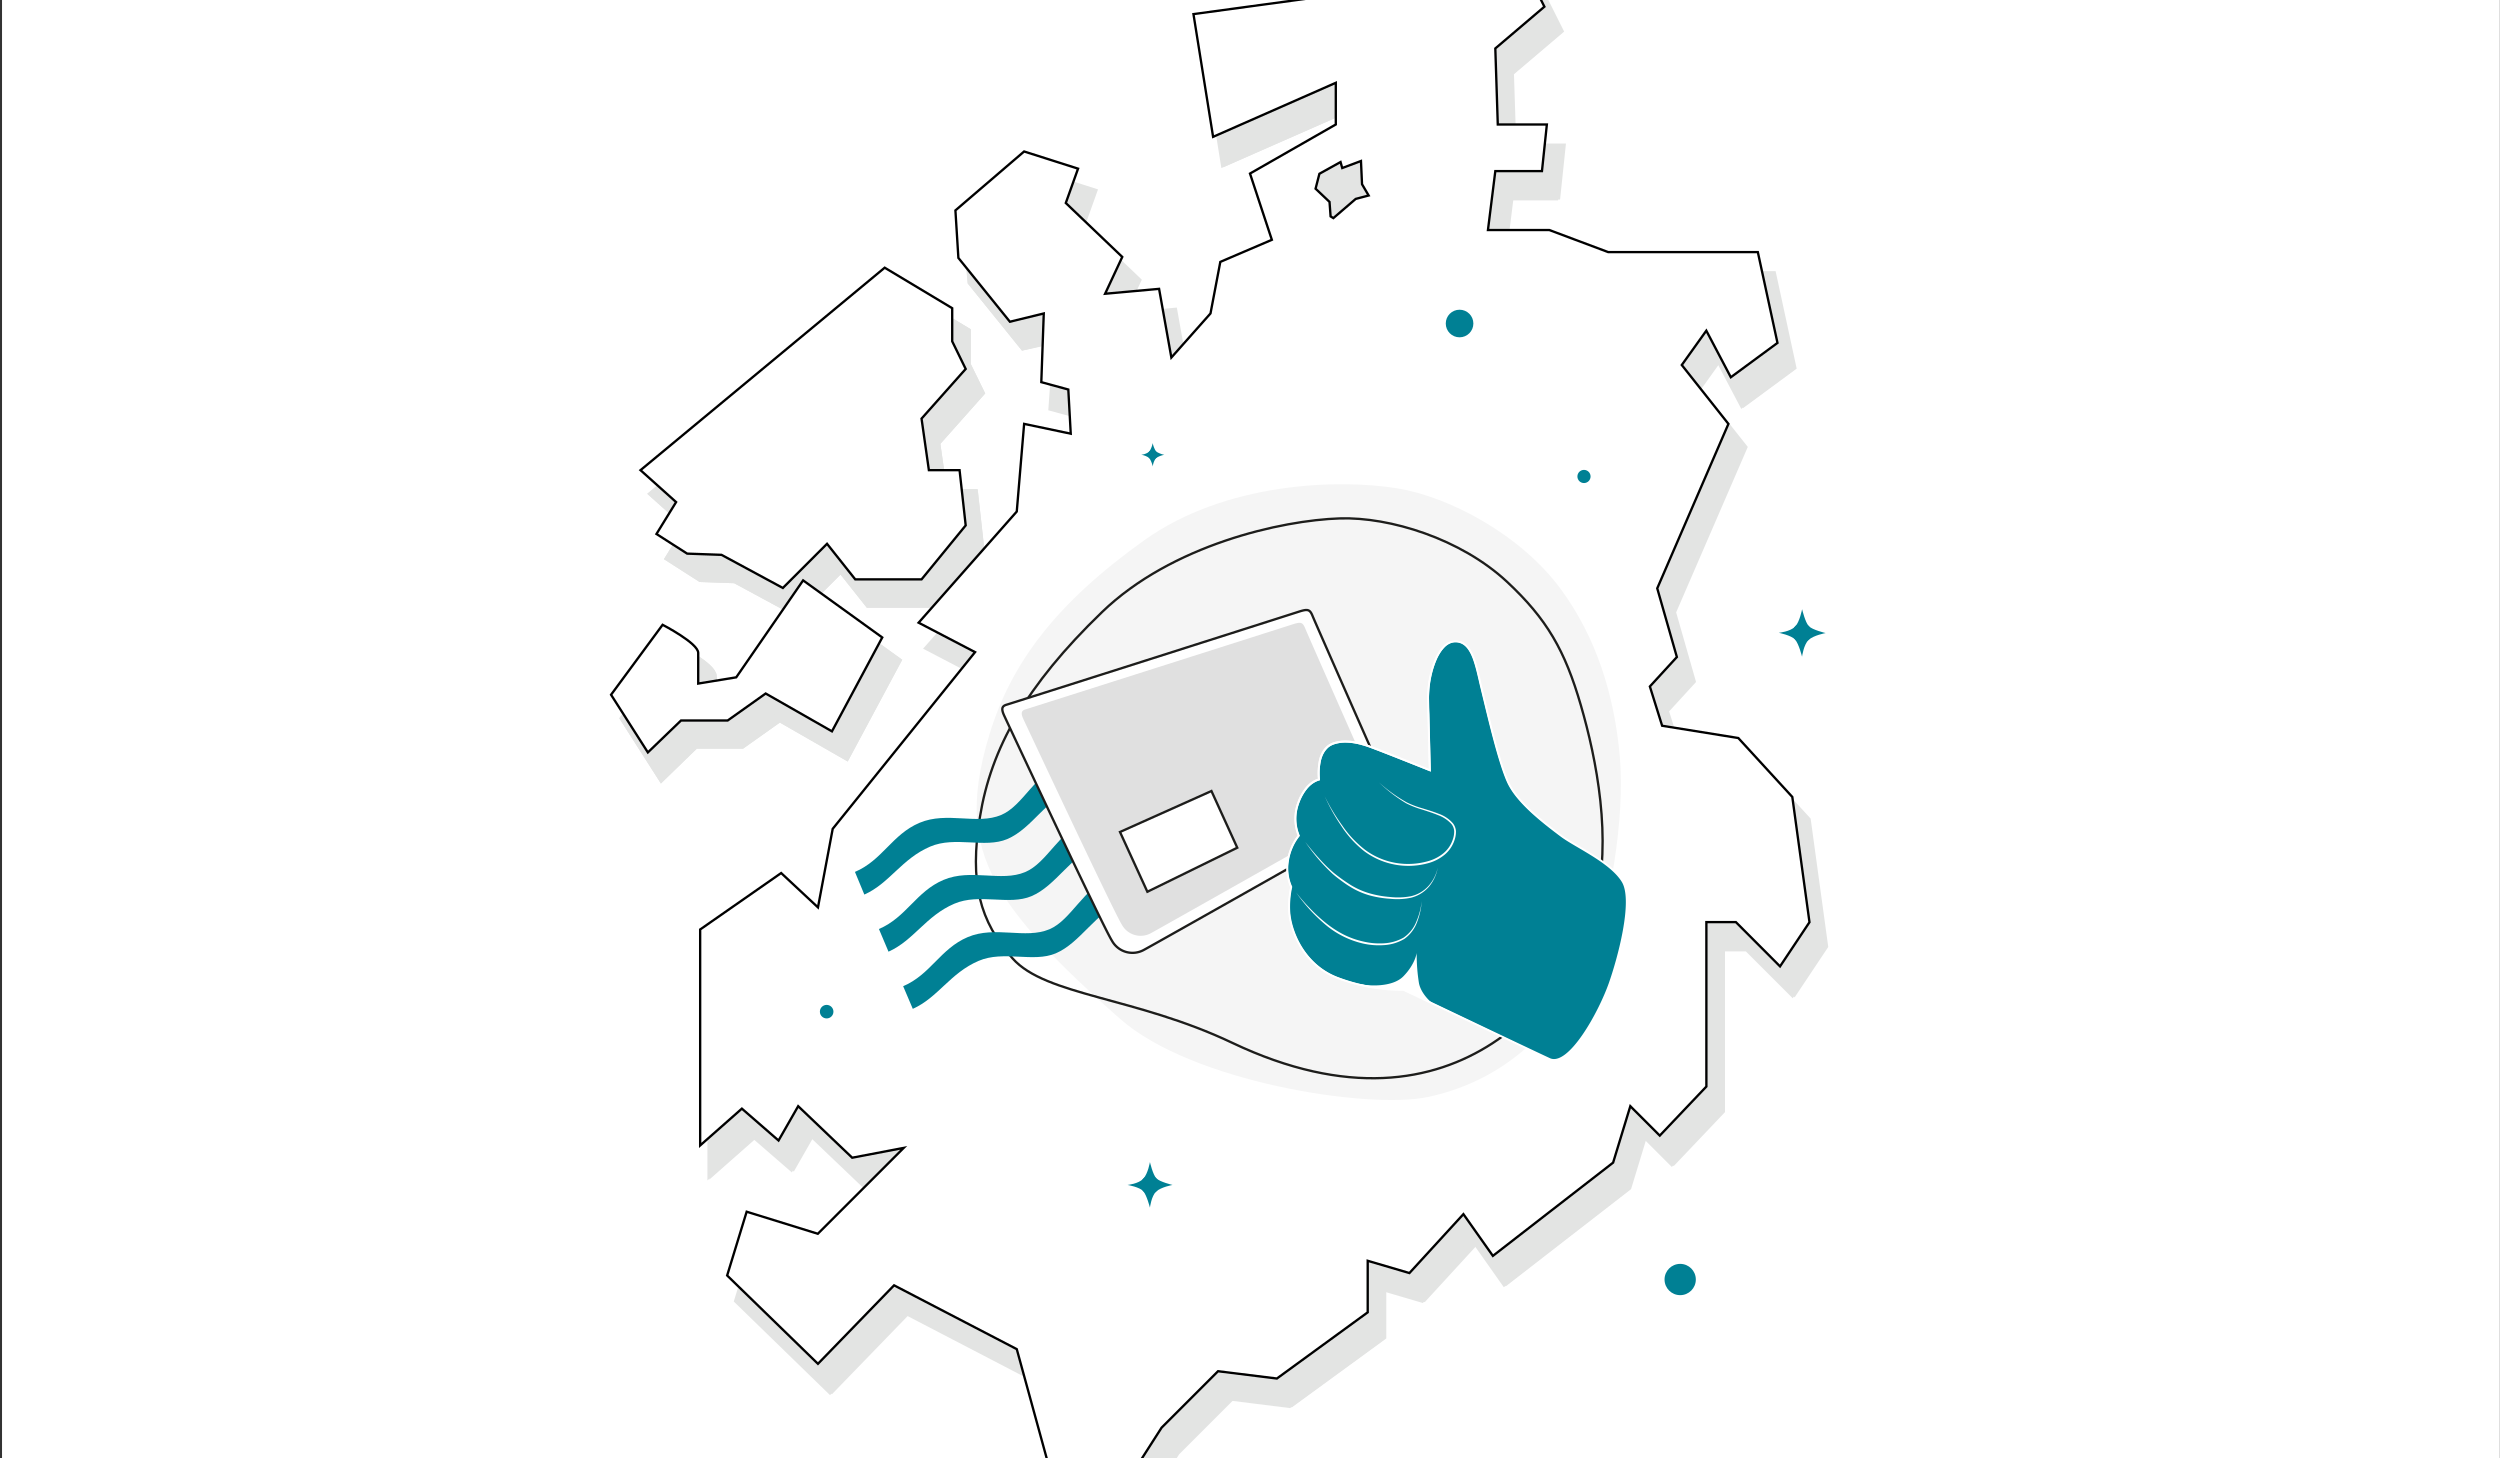 <?xml version="1.0"?>
<svg xmlns="http://www.w3.org/2000/svg" version="1.1" width="360" height="210" viewBox="0 0 360 210"><rect x="0" y="0" width="360" height="210" fill="#333333" stroke="none"/><svg viewBox="0 0 800 553.82" width="360" height="249" x="0" y="-20"><g id="Calque_4" data-name="Calque 4"><rect x="0.3" y="-0.08" width="800" height="553.9" style="fill:#fff"/></g><g id="Calque_5" data-name="Calque 5"><polygon points="265.45 489.19 289.82 464.04 329.12 484.48 342.48 533.21 362.92 529.28 375.5 509.63 393.57 491.55 412.44 493.91 441.52 472.69 441.52 456.18 454.89 460.11 472.18 441.24 481.61 454.61 520.13 424.74 525.63 406.66 535.07 416.09 550 400.37 550 347.7 559.43 347.7 573.58 361.85 583.01 347.7 577.51 307.61 560.22 288.75 535.85 284.82 531.92 272.24 540.57 262.81 534.28 240.8 557.08 188.13 542.14 169.27 550 158.26 557.86 173.2 572.8 162.19 566.51 133.11 518.56 133.11 499.69 126.03 480.04 126.03 482.4 107.17 497.33 107.17 498.91 92.23 483.19 92.23 482.4 67.87 498.12 54.5 487.12 32.49 449.38 48.22 385.71 56.86 392 96.16 431.31 78.87 431.31 92.23 403.79 107.95 410.87 129.18 394.36 136.25 391.22 152.76 378.64 166.91 374.71 144.9 357.42 146.47 362.92 134.68 344.84 117.39 348.77 106.38 331.48 100.88 309.47 119.75 311.04 134.68 327.55 155.12 338.53 152.75 338.53 152.75 336.98 174.77 345.63 177.13 346.41 191.28 331.48 188.13 329.12 216.21 297.68 251.8 315.76 261.24 270.16 317.83 265.45 342.99 253.66 331.98 227.72 350.06 227.72 419.23 241.08 407.44 252.87 417.66 259.16 406.66 276.45 423.16 292.96 420.02 265.45 447.53 242.65 440.46 236.36 460.89 265.45 489.19" style="fill:#e3e4e3;stroke:#e3e4e3;stroke-miterlimit:10;stroke-width:3px"/><polygon points="209.25 202.68 287.46 137.82 309.07 150.79 309.07 161.41 313.4 170.25 299.25 186.17 301.61 202.68 311.43 202.68 313.4 220.36 299.25 237.65 278.02 237.65 268.99 226.26 254.84 240.41 235.19 229.79 224.18 229.4 214.35 223.11 220.64 212.89 209.25 202.68" style="fill:#e3e4e3;stroke:#e3e4e3;stroke-miterlimit:10;stroke-width:3px"/><path d="M199.81,274.6l16.51-22.4s11.4,5.89,11.4,9v9.82l12.18-2,21.42-31.05,25.35,18.27-16.11,30.07-21.23-12.18-12.18,8.64H222.21L211.6,293.07Z" style="fill:#e3e4e3;stroke:#e3e4e3;stroke-miterlimit:10;stroke-width:3px"/><polygon points="266.07 488.91 290.44 463.75 329.74 484.19 343.11 532.92 363.54 529 376.12 509.34 394.2 491.26 413.07 493.62 442.15 472.4 442.15 455.89 455.51 459.82 472.81 440.96 482.24 454.32 520.75 424.45 526.26 406.37 535.69 415.8 550.63 400.08 550.63 347.42 560.06 347.42 574.21 361.56 583.64 347.42 578.14 307.33 560.84 288.46 536.48 284.53 532.55 271.95 541.19 262.52 534.9 240.51 557.7 187.85 542.76 168.98 550.63 157.98 558.49 172.91 573.42 161.91 567.13 132.82 519.18 132.82 500.32 125.75 480.67 125.75 483.02 106.88 497.96 106.88 499.53 91.95 483.81 91.95 483.02 67.58 498.75 54.22 487.74 32.21 450.01 47.93 386.34 56.58 392.63 95.88 431.93 78.58 431.93 91.95 404.42 107.67 411.49 128.89 394.99 135.97 391.84 152.47 379.26 166.62 375.33 144.61 358.04 146.19 363.54 134.4 345.46 117.1 349.39 106.1 332.1 100.59 310.09 119.46 311.04 134.68 327.55 155.12 338.39 152.47 337.6 174.48 346.25 176.84 347.04 190.99 332.1 187.85 329.74 215.93 298.3 251.52 316.38 260.95 270.79 317.55 266.07 342.7 254.28 331.69 228.34 349.77 228.34 418.95 241.71 407.16 253.5 417.38 259.79 406.37 277.08 422.88 293.58 419.73 266.07 447.25 243.28 440.17 236.99 460.61 266.07 488.91" style="fill:#e3e4e3;stroke:#e3e4e3;stroke-miterlimit:10;stroke-width:3px"/><polygon points="209.25 202.68 287.46 137.82 309.07 150.79 309.07 161.41 313.4 170.25 299.25 186.17 301.61 202.68 311.43 202.68 313.4 220.36 299.25 237.65 278.02 237.65 268.99 226.26 254.84 240.41 235.19 229.79 224.18 229.4 214.35 223.11 220.64 212.89 209.25 202.68" style="fill:#e3e4e3;stroke:#e3e4e3;stroke-miterlimit:10;stroke-width:3px"/><path d="M199.81,274.6l16.51-22.4s11.4,5.89,11.4,9v9.82l12.18-2,21.42-31.05,25.35,18.27-16.11,30.07-21.23-12.18-12.18,8.64H222.21L211.6,293.07Z" style="fill:#e3e4e3;stroke:#e3e4e3;stroke-miterlimit:10;stroke-width:3px"/><polygon points="204.79 195.07 283 130.22 304.62 143.19 304.62 153.8 308.94 162.65 294.8 178.56 297.15 195.07 306.98 195.07 308.94 212.76 294.8 230.05 273.57 230.05 264.53 218.65 250.38 232.8 230.73 222.19 219.73 221.8 209.9 215.51 216.19 205.29 204.79 195.07" style="fill:#fff;stroke:#000;stroke-miterlimit:10;stroke-width:0.75px"/><path d="M195.36,267l16.51-22.41s11.4,5.9,11.4,9v9.83l12.18-2,21.42-31.05,25.35,18.28-16.11,30.07L244.88,266.6l-12.18,8.65H217.76l-10.61,10.22Z" style="fill:#fff;stroke:#000;stroke-miterlimit:10;stroke-width:0.75px"/><path d="M573.69,299.73l-17.3-18.87L532,276.93l-3.93-12.58,8.65-9.43-6.29-22,22.8-52.67-14.94-18.86,7.86-11L554,165.31l14.94-11-6.29-29.08H514.73l-18.86-7.07H476.21l2.36-18.87h14.94l1.57-14.93H479.36L478.57,60l15.72-13.37-11-22L445.56,40.33,381.89,49l6.29,39.31L427.48,71V84.35L400,100.07,407,121.29l-16.51,7.07-3.14,16.51L374.81,159l-3.93-22-17.29,1.57,5.5-11.79L341,109.5l3.93-11L327.65,93l-22,18.87.95,15.22,16.5,20.44,10.85-2.65-.79,22,8.65,2.36.78,14.15-14.93-3.15-2.36,28.08-31.44,35.6,18.08,9.43-45.59,56.59-4.72,25.16-11.79-11-25.94,18.08v69.17l13.36-11.79L249,409.77l6.29-11,17.3,16.51,16.5-3.15-27.51,27.51-22.79-7.07L232.54,453l29.08,28.29L286,456.15l39.3,20.44,13.36,48.73,20.44-3.93,12.58-19.65,18.08-18.08L408.61,486,437.7,464.8V448.29l13.36,3.93,17.29-18.87,9.44,13.37,38.51-29.87,5.51-18.08,9.43,9.43,14.93-15.72V339.81h9.44L569.76,354l9.43-14.15ZM433.86,108.19l-7.16,6.15-.89-.55-.34-4.64L421,104.92l1.23-4.78L429,96.38l.54,1.92,6-2.25.34,7.44L438,107.1Z" style="fill:#fff;stroke:#000;stroke-miterlimit:10;stroke-width:0.75px"/><circle cx="378.73" cy="221.42" r="2.83" style="fill:none;stroke:#008094;stroke-miterlimit:10;stroke-width:0.64px"/><circle cx="378.73" cy="326.9" r="1.39" style="fill:none;stroke:#008094;stroke-miterlimit:10;stroke-width:0.64px"/><circle cx="470.65" cy="374.96" r="1.39" style="fill:#0099b2"/><path d="M358.43,370.84c-10-8.85-29-25.72-38-40.64s-10.51-28.74-3.86-50.56c6.9-22.64,21.15-41.86,49.63-62.17,25.9-18.47,62-19.7,81.11-16.56,16.35,2.69,39.3,14.66,52.27,32.31,11.3,15.39,17.12,33.78,18.87,53.62,1.72,19.54-3.08,49-10.35,65.83-7.56,17.52-23.3,37.22-51.13,43.16C437.93,399.9,381.35,391.07,358.43,370.84Z" style="fill:#f5f5f5"/><path d="M394.31,378.48c-30.93-14.7-59.74-15.08-70.32-27s-13.91-24.29-10.48-45.37c3.55-21.87,14.6-41.95,39.1-65.59,22.29-21.51,57.46-29.4,76.16-30,16-.5,38.73,6.51,53.5,20.25,12.88,12,18.62,22.11,23.7,39.61,5,17.19,10.14,43.1,4.52,64.23C504.09,358.6,467.9,413.46,394.31,378.48Z" style="fill:none;stroke:#1d1d1b;stroke-miterlimit:10;stroke-width:0.75px"/><path d="M276.48,331c8.11-3.62,11.94-11.46,21.09-15.37,8-3.42,17.52.62,24.67-2.4,8-3.39,12.67-13.06,22.17-17.08s16.09-.54,25-4.3,21.15-15.5,21.15-15.5l-5.8-5.26s-9.83,9.76-18.2,13.3-17.53.43-26.42,4.18-12.87,14-19.82,16.93c-7.71,3.26-17.37-1.21-26.16,2.51s-11.9,12-20.69,15.73Z" style="fill:#008094"/><path d="M284.22,349.29c8.11-3.62,11.94-11.46,21.09-15.37,8-3.42,17.52.62,24.67-2.4,8-3.39,12.67-13.06,22.17-17.08s16.09-.54,25-4.3,22.32-16.72,22.32-16.72l-5.72-5.21s-11.08,10.93-19.45,14.47-17.53.43-26.42,4.18S335,320.86,328,323.79c-7.71,3.26-17.37-1.21-26.16,2.51s-11.9,12-20.69,15.73Z" style="fill:#008094"/><path d="M292,367.6c8.11-3.62,11.94-11.46,21.09-15.37,8-3.42,17.52.63,24.67-2.4,8-3.39,12.67-13.06,22.17-17.07s16.09-.55,25-4.31,22.37-17.13,22.37-17.13l-5.6-5S390.39,317.45,382,321s-17.53.43-26.42,4.18-12.87,14-19.82,16.93c-7.71,3.26-17.37-1.21-26.16,2.51s-11.9,12-20.69,15.73Z" style="fill:#008094"/><path d="M322,270.2c1.61-.46,89.89-28.58,93.38-29.72,3.07-1,3.77-.94,4.67,1.31s24.89,56.54,26,59c.77,1.75.21,2.45-2.58,4.16-2.17,1.33-74.13,42-77.37,43.72a7.52,7.52,0,0,1-10.32-2.9c-3-4.72-33.76-70.45-34.47-72C320.34,271.68,320.41,270.67,322,270.2Z" style="fill:#fff;stroke:#1d1d1b;stroke-miterlimit:10;stroke-width:0.75px"/><path d="M328.13,271.67c1.48-.43,82.1-26.11,85.29-27.14,2.8-.91,3.43-.86,4.25,1.19s22.74,51.63,23.72,53.85c.71,1.6.2,2.24-2.35,3.8-2,1.21-67.7,38.33-70.66,39.93a6.86,6.86,0,0,1-9.42-2.65c-2.71-4.31-30.83-64.34-31.49-65.73C326.58,273,326.65,272.1,328.13,271.67Z" style="fill:#e0e0e0"/><polygon points="358.36 310.95 367.13 330.1 395.92 315.99 387.65 297.83 358.36 310.95" style="fill:#fff;stroke:#1d1d1b;stroke-miterlimit:10;stroke-width:0.75px"/><path d="M515.22,359.47c2.67-7.53,7.9-26.36,4.18-32.61s-15-11.19-19.57-14.58C494,307.91,485.6,301.46,482.65,295s-6.45-21.74-8.34-29.44-2.92-15.69-8.59-15.65-8.86,11-8.68,18.66.56,22.59.56,22.59-17.36-7-20.15-7.88c-3.75-1.25-7.68-1.9-11.12-.52s-4.71,6-4.24,11.36c-3.61,1-6.23,5.27-7.21,9.5a14.28,14.28,0,0,0,.74,8.52,17.14,17.14,0,0,0-3.49,8.18,14.59,14.59,0,0,0,1.07,8.24,29.69,29.69,0,0,0-.65,7.63c.29,6.16,4.4,17.14,15.24,21.43a59,59,0,0,0,21.44,3.89s40.41,19.27,46.69,22.17S511.93,368.8,515.22,359.47Z" style="fill:#008094;stroke:#fff;stroke-miterlimit:10;stroke-width:0.633px"/><path d="M519.4,326.86a22.94,22.94,0,0,0-6.37-6.24c-2.44-1.73-5-3.25-7.61-4.76-1.29-.76-2.59-1.51-3.86-2.31a45,45,0,0,1-3.66-2.61c-2.39-1.81-4.75-3.67-7-5.67a45,45,0,0,1-6.18-6.54,21.37,21.37,0,0,1-2.31-3.88c-.62-1.38-1.12-2.79-1.61-4.21-1.89-5.7-3.36-11.52-4.81-17.33l-2.13-8.73c-.7-2.92-1.28-5.86-2.25-8.67a13.08,13.08,0,0,0-2-3.91,5.7,5.7,0,0,0-1.65-1.37,4.77,4.77,0,0,0-2.07-.49,5,5,0,0,0-3.76,1.79,13.65,13.65,0,0,0-2.35,3.71,30.34,30.34,0,0,0-2.25,8.59,59.22,59.22,0,0,0-.1,8.94l.46,18v.42l-.39-.15-10.68-4.23-5.35-2.09c-1.8-.67-3.56-1.41-5.39-1.92a20,20,0,0,0-5.57-.87,11.79,11.79,0,0,0-2.77.33,6.75,6.75,0,0,0-2.49,1.1,7.79,7.79,0,0,0-2.61,4.73,19.63,19.63,0,0,0-.24,5.63l0,.25-.24.07a8.31,8.31,0,0,0-4.07,2.93,15.51,15.51,0,0,0-2.43,4.56,14,14,0,0,0-.85,5.08,14.18,14.18,0,0,0,1,5l.07.16-.12.14a15.41,15.41,0,0,0-2.16,3.66,17.75,17.75,0,0,0-1.22,4.1,14.48,14.48,0,0,0-.12,4.26,14,14,0,0,0,1.11,4.1l0,.08,0,.1a29.14,29.14,0,0,0-.66,7,22.2,22.2,0,0,0,1.35,6.92,25.37,25.37,0,0,0,8,11.49,22.14,22.14,0,0,0,6.15,3.48,50.56,50.56,0,0,0,6.81,2.1,59.07,59.07,0,0,0,14.13,1.65h0l0,0,23.32,11.14,23.3,11.21-23.41-11-23.38-11,.09,0A59.33,59.33,0,0,1,435,360.07a51.37,51.37,0,0,1-6.87-2.1,22.58,22.58,0,0,1-6.27-3.54,25.83,25.83,0,0,1-8.17-11.69,23.06,23.06,0,0,1-1.39-7.07,29.92,29.92,0,0,1,.66-7.18l0,.18a14.58,14.58,0,0,1-1.17-4.27,15.16,15.16,0,0,1,.11-4.41,18.85,18.85,0,0,1,1.24-4.23,15.83,15.83,0,0,1,2.26-3.81l-.05.3a14.59,14.59,0,0,1-.23-10.54,16.23,16.23,0,0,1,2.51-4.74,8.89,8.89,0,0,1,4.37-3.15l-.22.32a20.6,20.6,0,0,1,.24-5.81,8.38,8.38,0,0,1,2.84-5.11,7.3,7.3,0,0,1,2.72-1.21,12.53,12.53,0,0,1,2.92-.34,20.54,20.54,0,0,1,5.74.9c1.87.54,3.64,1.28,5.43,2l5.35,2.1,10.68,4.26-.39.26-.42-18a60.4,60.4,0,0,1,.12-9,30.83,30.83,0,0,1,2.32-8.72,14,14,0,0,1,2.44-3.84,5.49,5.49,0,0,1,4.11-1.93,5.28,5.28,0,0,1,2.27.56,5.92,5.92,0,0,1,1.78,1.48,13.61,13.61,0,0,1,2.08,4c1,2.86,1.56,5.81,2.25,8.72l2.11,8.74c1.43,5.81,2.89,11.63,4.75,17.31.49,1.41,1,2.83,1.59,4.19a22.4,22.4,0,0,0,2.26,3.83,45.4,45.4,0,0,0,6.1,6.53c2.22,2,4.56,3.88,6.93,5.71,1.2.9,2.37,1.84,3.63,2.63s2.56,1.56,3.84,2.33c2.58,1.53,5.15,3.07,7.58,4.82A22.87,22.87,0,0,1,519.4,326.86Z" style="fill:#fff"/><path d="M458.54,365.93s-3.61-2.74-4.41-6.47a57.87,57.87,0,0,1-.74-9.75s-.49,3.63-4.29,7.49c-3.55,3.61-11.28,3.05-13.58,2.49-.08.91,5.4,1.4,5.4,1.4l4.62.32,3.69.09Z" style="fill:#fff"/><path d="M441.33,295.09a48.76,48.76,0,0,0,8.8,6.34,27.71,27.71,0,0,0,5.05,1.93c1.73.54,3.48,1.05,5.18,1.73a10.82,10.82,0,0,1,4.61,3.05,4.63,4.63,0,0,1,1,2.68,8.58,8.58,0,0,1-.48,2.77,10.22,10.22,0,0,1-3.09,4.59,14.06,14.06,0,0,1-4.87,2.63,23.66,23.66,0,0,1-20.94-3.7,33.54,33.54,0,0,1-7.34-8.07,59.57,59.57,0,0,1-5.31-9.52,62.27,62.27,0,0,0,5.58,9.32,33.82,33.82,0,0,0,7.38,7.85,23,23,0,0,0,9.81,4.17,23.44,23.44,0,0,0,10.63-.65,13.41,13.41,0,0,0,4.67-2.49,9.59,9.59,0,0,0,2.93-4.32,7.9,7.9,0,0,0,.46-2.56,4.08,4.08,0,0,0-.83-2.37,10.67,10.67,0,0,0-4.36-2.92c-1.66-.69-3.39-1.23-5.12-1.79a28.83,28.83,0,0,1-5.08-2A48.47,48.47,0,0,1,441.33,295.09Z" style="fill:#fff"/><path d="M460.13,322.35a12.81,12.81,0,0,1-2.78,6.09A11.17,11.17,0,0,1,451.6,332a21.19,21.19,0,0,1-6.78.34,32.48,32.48,0,0,1-6.7-1.13,24.52,24.52,0,0,1-6.19-2.8c-1-.6-1.89-1.25-2.8-1.92s-1.8-1.35-2.65-2.1a59.06,59.06,0,0,1-8.77-10.25c1.36,1.78,2.81,3.5,4.32,5.16a47.12,47.12,0,0,0,4.76,4.72,59.15,59.15,0,0,0,5.44,3.89,24.39,24.39,0,0,0,6.07,2.69,32.35,32.35,0,0,0,6.56,1.17,22.28,22.28,0,0,0,6.63-.23,10.87,10.87,0,0,0,5.64-3.27A12.63,12.63,0,0,0,460.13,322.35Z" style="fill:#fff"/><path d="M455,333.08a22.82,22.82,0,0,1-1.45,6.66,11.46,11.46,0,0,1-4.1,5.45,14.35,14.35,0,0,1-6.58,2,22.82,22.82,0,0,1-6.84-.55,28.58,28.58,0,0,1-12.11-6.21,53.37,53.37,0,0,1-9.14-10.09,58.72,58.72,0,0,0,4.47,5.12,51.48,51.48,0,0,0,5,4.59,33.08,33.08,0,0,0,5.63,3.69,26.73,26.73,0,0,0,6.31,2.27,22.31,22.31,0,0,0,6.66.6,14.32,14.32,0,0,0,6.35-1.83,11.17,11.17,0,0,0,4.09-5.16A22.75,22.75,0,0,0,455,333.08Z" style="fill:#fff"/><line x1="367.94" y1="417.41" x2="367.91" y2="430.57" style="fill:#008094"/><line x1="374.51" y1="424.01" x2="361.35" y2="423.98" style="fill:#008094"/><circle cx="367.93" cy="423.99" r="2.94" style="fill:#008094"/><path d="M360.77,424s3.55-.36,5.06-2,2.12-5.33,2.12-5.33.94,4.06,2.05,5.21,5.18,2.12,5.18,2.12-3.69.68-5.23,2.11-2,5.15-2,5.15-1-3.93-2.13-5.26S360.77,424,360.77,424Z" style="fill:#008094"/><circle cx="467.12" cy="148.1" r="4.42" style="fill:#008094"/><line x1="368.83" y1="186.76" x2="368.81" y2="193.53" style="fill:#008094"/><line x1="372.21" y1="190.15" x2="365.43" y2="190.14" style="fill:#008094"/><circle cx="368.82" cy="190.14" r="1.51" style="fill:#008094"/><path d="M365.14,190.13a5,5,0,0,0,2.6-1,7.39,7.39,0,0,0,1.09-2.74,8.66,8.66,0,0,0,1.06,2.68,8.1,8.1,0,0,0,2.66,1.09,6.9,6.9,0,0,0-2.69,1.08,5.52,5.52,0,0,0-1,2.65,8.8,8.8,0,0,0-1.1-2.7A6.28,6.28,0,0,0,365.14,190.13Z" style="fill:#008094"/><circle cx="537.78" cy="454.29" r="5.01" style="fill:#008094"/><circle cx="506.97" cy="197.09" r="2.11" style="fill:#008094"/><circle cx="264.41" cy="368.5" r="2.17" style="fill:#008094"/><line x1="576.82" y1="240.32" x2="576.79" y2="254.05" style="fill:#008094"/><line x1="583.67" y1="247.2" x2="569.94" y2="247.17" style="fill:#008094"/><circle cx="576.81" cy="247.18" r="3.07" style="fill:#008094"/><path d="M569.35,247.16s3.7-.37,5.27-2c1.43-1.51,2.21-5.55,2.21-5.55s1,4.22,2.14,5.42,5.4,2.21,5.4,2.21-3.85.71-5.45,2.2-2.11,5.37-2.11,5.37-1-4.09-2.23-5.48S569.35,247.16,569.35,247.16Z" style="fill:#008094"/></g></svg></svg>
